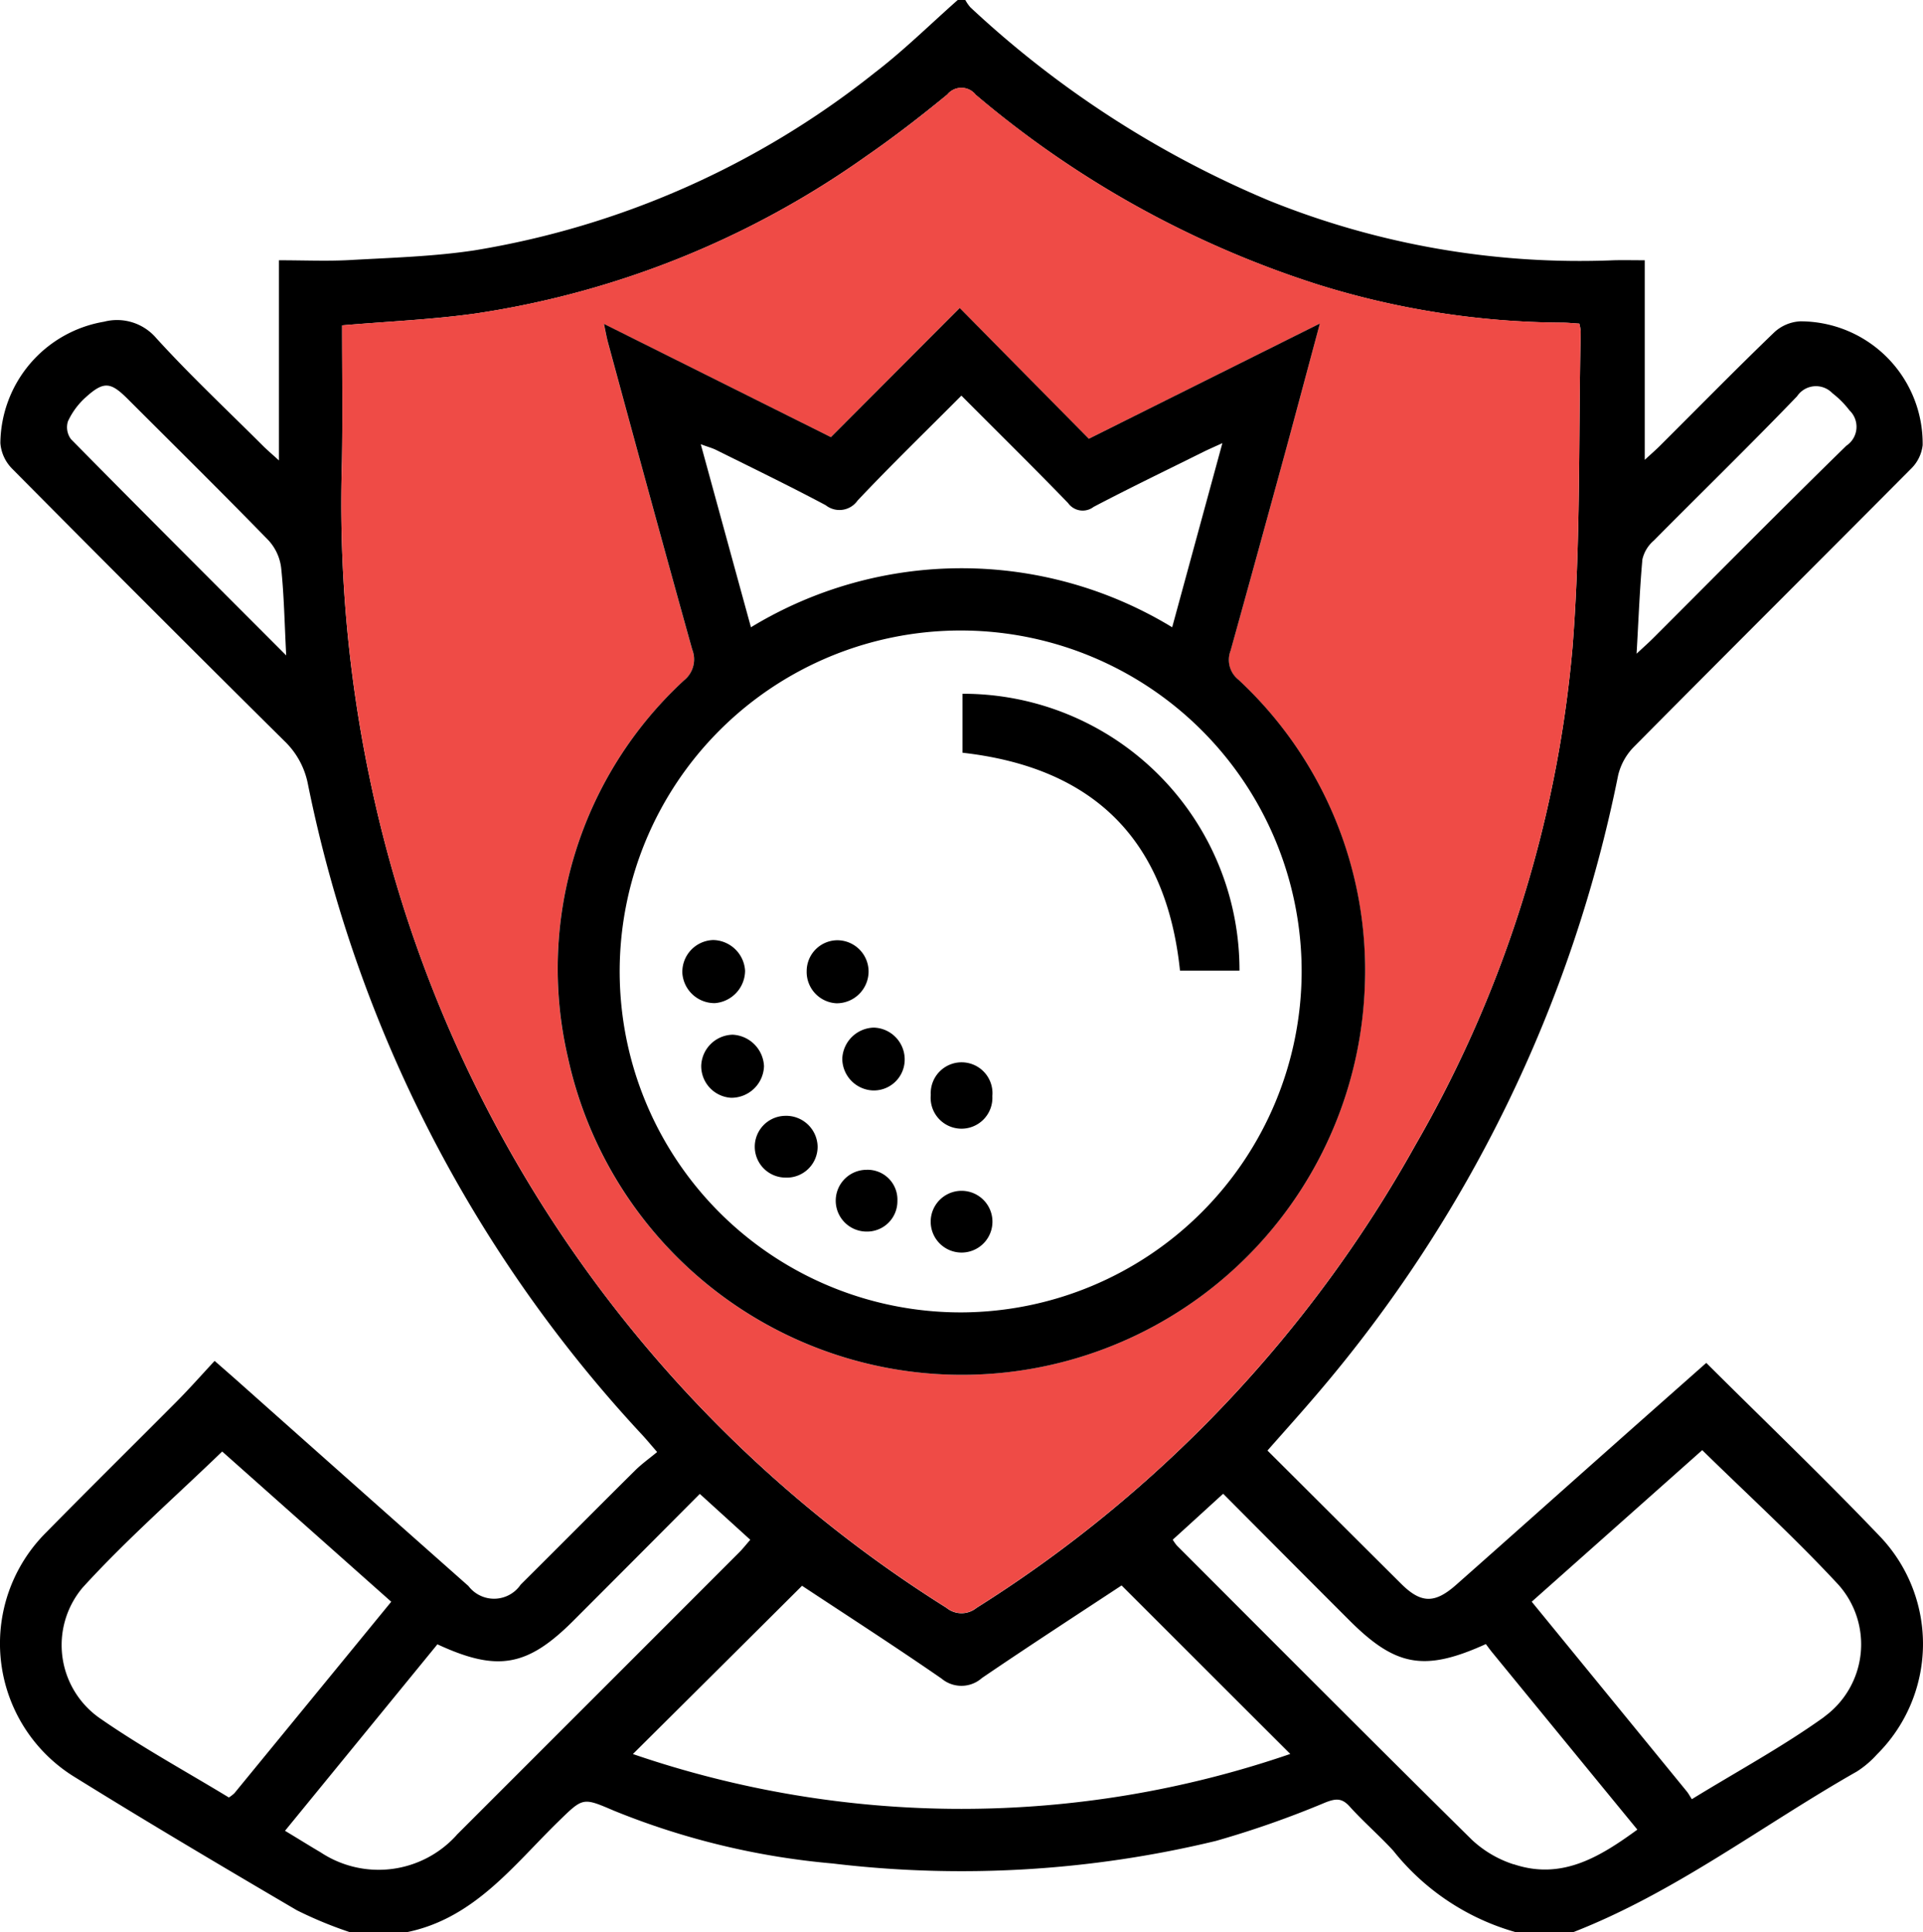 <svg xmlns="http://www.w3.org/2000/svg" width="62.278" height="62.586" viewBox="0 0 62.278 62.586"><defs><style>.a{fill:#ef4b46;}</style></defs><g transform="translate(-5.372 -5.28)"><path d="M66.3,55.091c-1.825-1.916-3.741-3.746-5.669-5.667-1.008.893-2.023,1.789-3.034,2.688-1.692,1.5-3.377,3.007-5.072,4.505-.694.612-1.137.6-1.785-.048-1.431-1.423-2.855-2.847-4.32-4.306.54-.613,1.068-1.2,1.58-1.8a44.2,44.2,0,0,0,9.776-20.068,1.957,1.957,0,0,1,.51-.923c2.981-3.009,5.986-6,8.972-9.005a1.276,1.276,0,0,0,.381-.767,3.962,3.962,0,0,0-3.965-4.012,1.343,1.343,0,0,0-.836.351c-1.247,1.2-2.459,2.437-3.686,3.659-.137.139-.286.267-.513.476V13.71c-.369,0-.684-.008-1,0a26.868,26.868,0,0,1-11.153-1.927A32.625,32.625,0,0,1,36.8,5.519a1.291,1.291,0,0,1-.165-.239h-.246c-.894.789-1.747,1.635-2.693,2.359a28.076,28.076,0,0,1-12.959,5.75c-1.322.2-2.671.237-4.012.313-.746.042-1.5.008-2.32.008v6.483c-.249-.227-.4-.354-.535-.491-1.153-1.152-2.344-2.268-3.439-3.472A1.67,1.67,0,0,0,8.742,15.7a4.03,4.03,0,0,0-3.358,3.933,1.323,1.323,0,0,0,.379.826q4.388,4.431,8.815,8.818a2.62,2.62,0,0,1,.766,1.4,43.62,43.62,0,0,0,10.81,21.061c.137.147.264.3.5.573-.241.2-.486.374-.7.583-1.244,1.232-2.476,2.477-3.719,3.711a1.042,1.042,0,0,1-1.693.045q-3.658-3.24-7.31-6.491c-.272-.244-.548-.483-.909-.8-.426.458-.827.913-1.254,1.341-1.392,1.4-2.8,2.788-4.187,4.2a5.076,5.076,0,0,0,.931,7.952c2.367,1.469,4.766,2.889,7.171,4.3a13.144,13.144,0,0,0,1.723.712h1.834c2.192-.446,3.457-2.166,4.928-3.6.794-.774.779-.766,1.794-.333a24.443,24.443,0,0,0,7.076,1.707,35.094,35.094,0,0,0,12.414-.732A31.4,31.4,0,0,0,48.3,63.66c.329-.127.527-.149.779.129.45.5.96.939,1.414,1.433a7.756,7.756,0,0,0,3.984,2.645h1.834c3.318-1.291,6.137-3.47,9.2-5.21a3.18,3.18,0,0,0,.649-.553A5.044,5.044,0,0,0,66.3,55.091Zm-7.736-31.7a1.133,1.133,0,0,1,.366-.6c1.545-1.56,3.121-3.093,4.642-4.676a.736.736,0,0,1,1.143-.1,3.026,3.026,0,0,1,.555.558.735.735,0,0,1-.1,1.142c-2.111,2.061-4.182,4.161-6.269,6.245-.139.139-.286.269-.527.493C58.439,25.336,58.475,24.36,58.563,23.391ZM7.672,19.506a.645.645,0,0,1-.1-.578,2.4,2.4,0,0,1,.57-.774c.587-.532.809-.508,1.361.043,1.525,1.525,3.061,3.039,4.564,4.584a1.6,1.6,0,0,1,.41.888c.094.883.109,1.774.164,2.84C12.225,24.089,9.939,21.807,7.672,19.506Zm9.635,10.8a43.517,43.517,0,0,1-.861-10.072c.025-1.481.005-2.964.005-4.415,1.486-.127,2.91-.187,4.316-.383a29.285,29.285,0,0,0,12.663-5.1c.9-.622,1.775-1.3,2.621-1.994a.589.589,0,0,1,.919.007,32.3,32.3,0,0,0,11.073,6.145,27,27,0,0,0,7.924,1.237c.179,0,.359.02.552.032a1.386,1.386,0,0,1,.045.259c-.074,3.418.005,6.849-.266,10.25a39.011,39.011,0,0,1-5.083,16.09,41.645,41.645,0,0,1-14.221,15,.768.768,0,0,1-.971-.005A41.713,41.713,0,0,1,17.307,30.3ZM12.784,63.5c-1.377-.837-2.808-1.618-4.141-2.541A2.888,2.888,0,0,1,8.05,56.7c1.408-1.545,2.989-2.93,4.518-4.406,1.765,1.568,3.6,3.2,5.475,4.866-1.723,2.106-3.4,4.152-5.078,6.2A1.154,1.154,0,0,1,12.784,63.5Zm7.375,1.219a3.4,3.4,0,0,1-4.4.56c-.364-.214-.724-.44-1.157-.7l4.936-6.04c1.944.9,2.912.729,4.411-.772,1.351-1.352,2.7-2.706,4.087-4.1l1.635,1.486c-.13.147-.237.286-.359.408Q24.738,60.139,20.159,64.715Zm5.707-2.623c1.886-1.874,3.693-3.671,5.481-5.453,1.446.956,3,1.957,4.518,3.006a1,1,0,0,0,1.306-.017c1.513-1.03,3.046-2.026,4.525-3,1.767,1.765,3.572,3.571,5.463,5.458A32.769,32.769,0,0,1,25.866,62.092Zm28.525,3.569a3.591,3.591,0,0,1-1.347-.791c-3.2-3.159-6.377-6.351-9.557-9.533a1.527,1.527,0,0,1-.135-.191c.537-.486,1.072-.976,1.633-1.488,1.386,1.392,2.735,2.75,4.087,4.1,1.5,1.5,2.432,1.67,4.421.769.059.079.129.177.206.271,1.556,1.9,3.116,3.808,4.7,5.739C57.174,65.434,55.945,66.184,54.391,65.661Zm10.062-4.776c-1.347.966-2.818,1.762-4.289,2.666-.074-.114-.112-.187-.164-.251-1.66-2.033-3.322-4.065-5.022-6.145L60.5,52.25c1.5,1.469,3.019,2.855,4.413,4.361A2.9,2.9,0,0,1,64.452,60.885Z" transform="translate(0 0)"></path><path class="a" d="M52.073,14.619c-.192-.012-.373-.03-.552-.032A27,27,0,0,1,43.6,13.35,32.3,32.3,0,0,1,32.525,7.205a.589.589,0,0,0-.919-.007c-.846.7-1.717,1.372-2.621,1.994a29.285,29.285,0,0,1-12.663,5.1c-1.406.2-2.83.256-4.316.383,0,1.451.02,2.934-.005,4.415a43.517,43.517,0,0,0,.861,10.072A41.713,41.713,0,0,0,31.577,56.209a.768.768,0,0,0,.971.005,41.645,41.645,0,0,0,14.221-15,39.011,39.011,0,0,0,5.083-16.09c.271-3.4.192-6.832.266-10.25A1.386,1.386,0,0,0,52.073,14.619ZM45.124,36.061a13.058,13.058,0,0,1-25.812,2.315,12.7,12.7,0,0,1,3.765-12.2.871.871,0,0,0,.264-1c-.923-3.3-1.82-6.618-2.723-9.93-.047-.171-.077-.346-.134-.615l7.35,3.669,4.171-4.184c1.424,1.443,2.793,2.83,4.182,4.236,2.517-1.255,4.945-2.466,7.482-3.733-.389,1.448-.747,2.792-1.112,4.134-.588,2.155-1.175,4.309-1.779,6.461a.821.821,0,0,0,.257.944A12.84,12.84,0,0,1,45.124,36.061Z" transform="translate(4.446 1.142)"></path><path d="M38.222,23.29a.821.821,0,0,1-.257-.944c.6-2.151,1.19-4.306,1.779-6.461.364-1.342.722-2.686,1.112-4.134-2.538,1.267-4.965,2.477-7.482,3.733-1.389-1.406-2.758-2.793-4.182-4.236l-4.171,4.184-7.35-3.669c.057.269.087.445.134.615.9,3.312,1.8,6.625,2.723,9.93a.871.871,0,0,1-.264,1A12.7,12.7,0,0,0,16.5,35.51a13.058,13.058,0,0,0,25.812-2.315A12.84,12.84,0,0,0,38.222,23.29ZM21.316,15.852c1.182.587,2.37,1.163,3.537,1.784a.715.715,0,0,0,1.03-.15c1.073-1.138,2.2-2.23,3.363-3.4,1.194,1.2,2.339,2.325,3.455,3.479a.581.581,0,0,0,.827.125c1.168-.613,2.359-1.187,3.541-1.774.174-.087.353-.164.63-.291-.557,2.043-1.083,3.973-1.626,5.964a13.124,13.124,0,0,0-13.642,0c-.537-1.956-1.065-3.883-1.625-5.929C21.022,15.743,21.176,15.781,21.316,15.852ZM29.273,43.78a11.043,11.043,0,1,1,10.993-11A11.061,11.061,0,0,1,29.273,43.78Z" transform="translate(7.261 4.008)"></path><path d="M24.02,20.634V18.724a8.949,8.949,0,0,1,8.97,8.968H31.063C30.621,23.451,28.268,21.114,24.02,20.634Z" transform="translate(12.524 9.027)"></path><path d="M20.624,24.486a1.06,1.06,0,0,1-.978,1.051,1.045,1.045,0,0,1-1.053-.965,1.031,1.031,0,0,1,1-1.078A1.056,1.056,0,0,1,20.624,24.486Z" transform="translate(8.878 12.234)"></path><path d="M18.958,26.328a1.042,1.042,0,0,1,1.02-1,1.069,1.069,0,0,1,1.013,1.02,1.058,1.058,0,0,1-1.065,1.023A1.028,1.028,0,0,1,18.958,26.328Z" transform="translate(9.124 13.466)"></path><path d="M21,24.5a1,1,0,0,1,.995-1,1.015,1.015,0,0,1,1.01,1,1.033,1.033,0,0,1-1.035,1.041A1.015,1.015,0,0,1,21,24.5Z" transform="translate(10.497 12.235)"></path><path d="M22.71,25.191a1.031,1.031,0,0,1,1,1.01,1,1,0,0,1-1.036,1.025,1.035,1.035,0,0,1-.985-1.03A1.05,1.05,0,0,1,22.71,25.191Z" transform="translate(10.961 13.373)"></path><path d="M21.013,26.9a1.019,1.019,0,0,1,1.02.988,1,1,0,0,1-1.05,1.013,1,1,0,1,1,.03-2Z" transform="translate(9.818 14.521)"></path><path d="M25.4,26.93a1,1,0,1,1-1.994-.038,1,1,0,1,1,1.994.038Z" transform="translate(12.11 13.852)"></path><path d="M22.581,27.946a.966.966,0,0,1,.983,1.011.982.982,0,0,1-1.011.99,1,1,0,1,1,.028-2Z" transform="translate(10.871 15.223)"></path><path d="M25.4,29.3a1,1,0,1,1-1.994.008A1,1,0,0,1,25.4,29.3Z" transform="translate(12.11 15.469)"></path></g></svg>